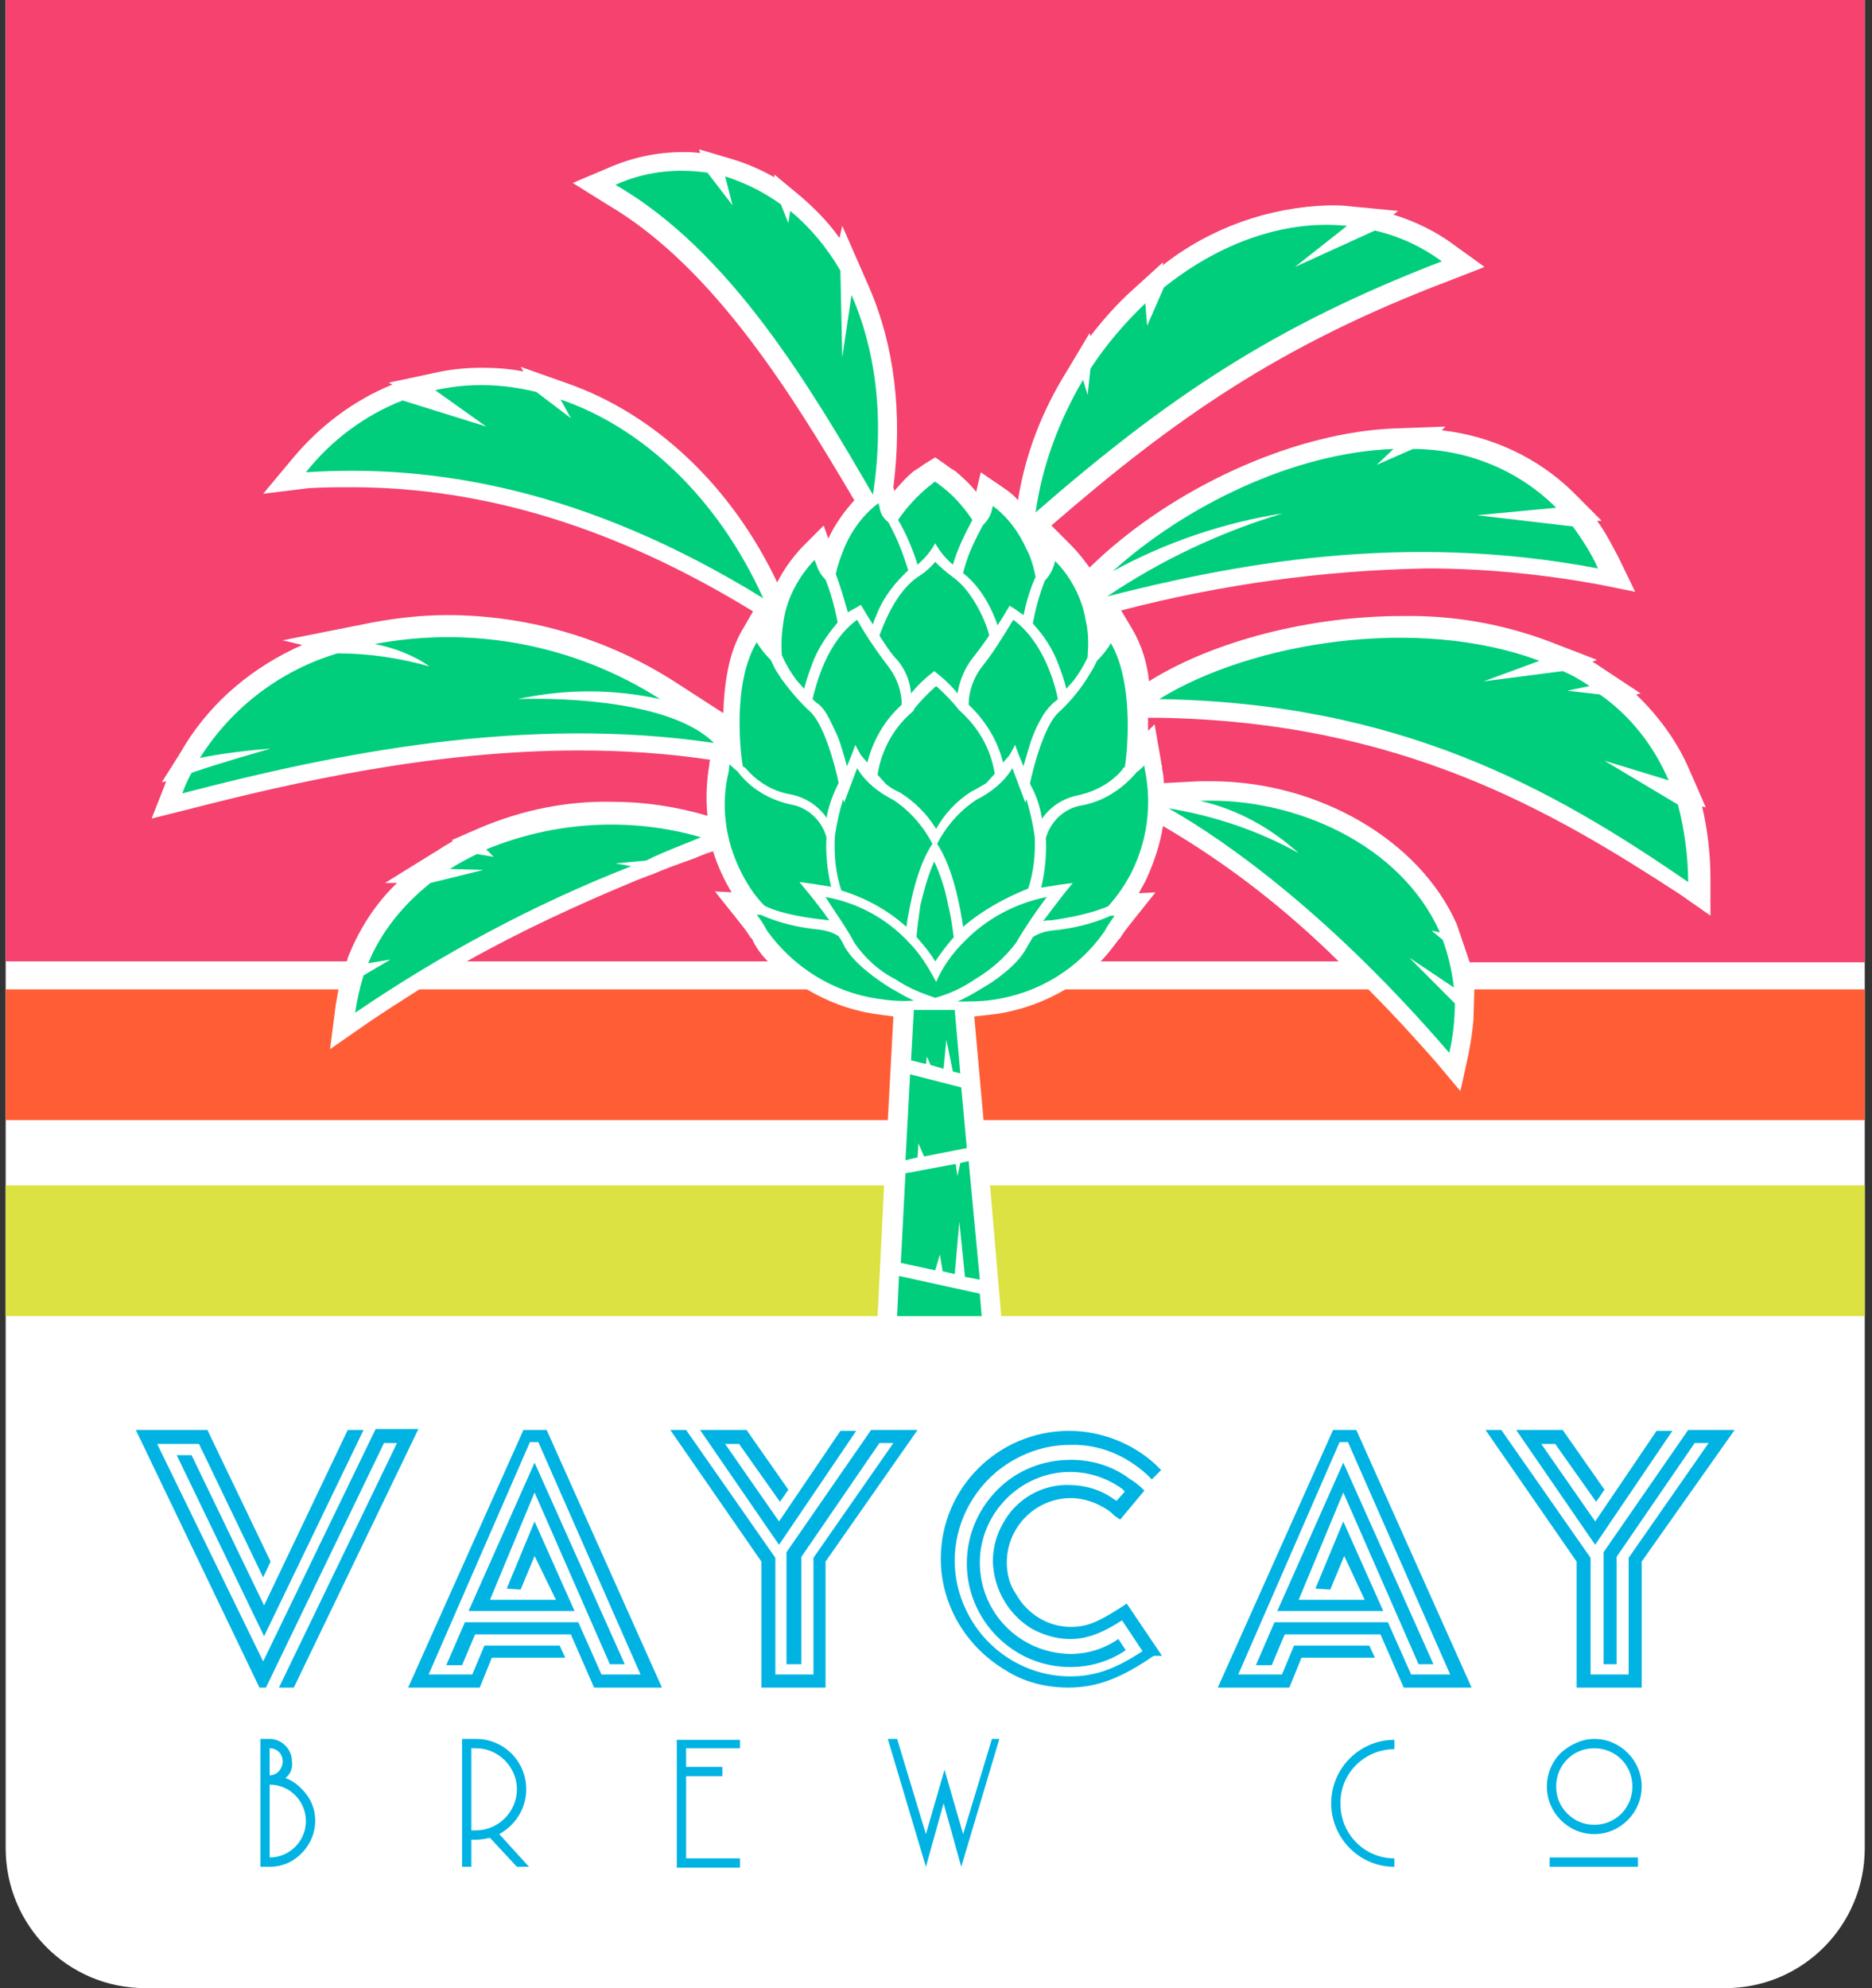<?xml version="1.0" encoding="UTF-8"?>
<svg xmlns="http://www.w3.org/2000/svg" width="145" height="154" viewBox="0 0 145 154" fill="none" role="presentation">
  <rect x="0" y="0" width="145" height="154" fill="#333333" stroke="none"/>
  <path d="M0.439 0H144.439V143.155C144.439 149.156 139.615 154 133.639 154H11.239C5.263 154 0.439 149.156 0.439 143.155V0Z" fill="white"></path>
  <path d="M36.15 74.47C40.398 72.084 44.79 70.059 49.326 68.18L50.262 67.818L50.478 67.746C51.486 67.312 52.494 66.95 53.502 66.589C53.934 66.444 54.366 66.227 54.798 66.083L55.23 65.938C55.59 67.095 56.094 68.18 56.67 69.12L55.374 69.047L57.39 71.578C57.678 71.939 57.894 72.228 58.11 72.59L58.182 72.662L58.254 72.734C58.542 73.385 58.974 73.964 59.478 74.47H36.15Z" fill="#F5426E"></path>
  <path d="M88.208 69.192L89.504 69.119L87.488 71.65C87.2 72.011 86.984 72.3 86.768 72.662L86.696 72.734L86.624 72.806C86.192 73.385 85.76 73.963 85.256 74.469H103.688C99.584 70.421 95.048 66.878 90.08 63.986C89.864 65.359 89.432 66.661 88.856 67.962C88.712 68.324 88.424 68.758 88.208 69.192Z" fill="#F5426E"></path>
  <path d="M144.439 0H0.439V74.469H26.863L26.936 74.253V74.18L27.151 73.674C28.015 71.65 29.239 69.842 30.752 68.396H29.816L34.136 65.721C34.423 65.504 34.783 65.36 35.072 65.143L34.999 65.07L37.16 64.13C40.4 62.757 43.855 62.034 47.383 62.106C49.904 62.106 52.352 62.468 54.8 63.191C54.656 61.889 54.727 60.516 54.944 59.214V59.142C54.944 59.142 54.944 58.997 55.016 58.853C51.632 58.346 48.248 58.13 44.864 58.13C33.632 58.13 22.759 60.588 14.623 62.684L11.743 63.407L12.823 60.66C12.823 60.588 12.823 60.588 12.896 60.516L12.536 60.588L13.903 58.419L14.335 57.696C16.495 54.225 19.663 51.623 23.407 49.96L21.895 49.598L28.808 48.224C30.752 47.863 32.696 47.646 34.639 47.646C40.76 47.646 46.807 49.381 51.992 52.635L56.023 55.238C56.096 53.141 56.383 50.61 57.535 48.73L58.328 47.357C47.816 40.922 37.592 37.741 27.224 37.741C26.143 37.741 24.991 37.741 23.912 37.813L20.384 38.247L22.616 35.572C24.703 33.041 27.367 31.017 30.392 29.788L30.104 29.643L33.487 28.92C34.712 28.631 36.008 28.486 37.303 28.486C38.383 28.486 39.464 28.559 40.544 28.776L40.328 28.414L43.999 29.715C50.767 32.101 56.672 37.669 60.2 45.115C60.703 44.103 61.352 43.236 62.072 42.44L63.8 40.705L64.159 41.717C64.663 40.633 65.383 39.621 66.175 38.753C61.639 31.089 55.447 20.75 47.023 15.834L44.359 14.171L47.096 13.014C48.895 12.219 50.84 11.785 52.855 11.785C53.288 11.785 53.791 11.785 54.224 11.857L54.151 11.568L56.599 12.291C57.824 12.653 58.975 13.159 59.983 13.737V13.52L62.072 15.255C63.151 16.195 64.159 17.207 65.023 18.437L65.24 17.497L67.328 22.268C69.272 26.751 69.919 32.029 69.2 37.741L69.272 38.03C69.775 37.452 70.279 36.873 70.856 36.439C70.999 36.367 71.072 36.295 71.216 36.222C71.287 36.15 71.431 36.078 71.504 36.006L72.439 35.427L73.376 36.078C73.448 36.15 73.591 36.222 73.663 36.295C73.808 36.367 73.879 36.439 74.023 36.512C74.6 37.018 75.175 37.524 75.608 38.102L75.968 36.584L77.767 37.813C78.2 38.102 78.559 38.392 78.847 38.753C79.424 35.138 80.719 31.812 82.663 28.703L84.391 25.811L84.463 26.028C85.472 24.727 86.552 23.498 87.775 22.413L90.079 20.316V20.533C93.751 17.641 98.287 16.051 102.895 15.906C103.471 15.906 104.047 15.906 104.551 15.978L108.295 16.34L107.935 16.629C109.591 17.135 111.247 17.93 112.687 19.015L114.991 20.678L112.399 21.69C99.007 26.751 90.871 32.535 81.439 40.705L83.023 42.296C83.528 42.802 83.96 43.38 84.391 43.959L85.4 43.019C91.663 37.379 100.591 33.475 108.007 33.186L111.967 33.041L111.679 33.331C115.495 33.764 119.095 35.427 121.831 38.102L124.063 40.344H123.703C124.351 41.211 124.855 42.224 125.359 43.163L126.655 45.839L123.775 45.26C119.383 44.465 114.919 44.031 110.527 44.031C102.535 44.176 94.615 45.26 86.84 47.285L87.704 48.73C88.424 49.96 88.856 51.333 88.999 52.779L89.216 52.635C94.183 49.598 101.599 47.718 108.583 47.718C112.471 47.646 116.287 48.297 119.959 49.67L123.703 51.116L123.343 51.261C123.631 51.406 123.919 51.623 124.135 51.767L127.087 53.719L126.727 53.791C128.455 55.455 129.895 57.407 130.831 59.576L132.127 62.54L131.839 62.468C132.271 64.275 132.487 66.227 132.487 68.035V70.927L130.111 69.264C120.319 62.901 108.583 55.888 89.719 55.599H88.927V56.611L89.431 56.105L89.936 58.997C89.936 59.214 90.007 59.286 90.007 59.359V59.503C90.079 59.865 90.151 60.299 90.151 60.66L92.888 60.516H93.823C102.103 60.516 109.951 65.07 112.831 71.578L113.767 74.325C113.767 74.397 113.839 74.469 113.839 74.542H144.439" fill="#F5426E"></path>
  <path d="M68.767 86.761H0.439V76.639H26.215C26.143 77.073 26.072 77.434 26 77.868L25.567 81.266L28.375 79.314C29.744 78.374 31.111 77.506 32.48 76.639H62.504C64.088 77.579 65.816 78.229 67.615 78.519L69.2 78.735L68.767 86.761Z" fill="#FF5D36"></path>
  <path d="M114.127 79.025C114.055 79.892 113.911 80.76 113.767 81.555L113.119 84.519L111.175 82.206C110.023 80.904 108.223 78.88 105.991 76.639H82.519C80.935 77.579 79.135 78.229 77.335 78.519L75.463 78.735L76.183 86.761H144.439V76.639H114.199L114.127 79.025Z" fill="#FF5D36"></path>
  <path d="M74.599 71.794C74.383 70.276 73.807 67.167 72.583 65.36C73.303 63.986 74.311 62.829 75.607 61.962C76.759 61.383 77.767 60.588 78.415 59.503L79.423 62.178L79.495 61.889C79.783 62.829 79.999 63.769 80.143 64.781C80.215 66.155 80.071 67.529 79.639 68.83C77.839 69.553 76.111 70.493 74.599 71.794ZM82.015 51.55C82.231 52.129 82.447 52.707 82.591 53.358L83.167 52.707C83.599 52.129 83.959 51.55 84.247 50.9V50.827C84.319 49.887 84.319 49.02 84.103 48.08C83.815 46.345 82.951 44.682 81.727 43.453C81.727 43.525 81.655 43.67 81.655 43.742C81.511 44.176 81.295 44.609 80.935 44.971C80.503 46.056 80.215 47.14 79.999 48.297C80.863 49.237 81.583 50.321 82.015 51.55ZM83.743 62.395C82.447 62.612 81.367 63.624 81.007 64.926C81.079 66.227 80.935 67.529 80.647 68.758C81.079 68.686 81.583 68.613 82.015 68.541L83.095 68.396L82.447 69.192C82.447 69.192 81.655 70.204 80.791 71.361C81.007 71.288 81.223 71.288 81.439 71.288C84.463 70.855 85.615 70.276 85.831 70.204C86.551 69.409 87.199 68.469 87.703 67.456C88.855 65.07 89.215 62.395 88.711 59.793C88.711 59.72 88.639 59.576 88.639 59.286C88.423 59.503 88.207 59.72 88.063 59.793C86.911 61.166 85.399 62.106 83.743 62.395ZM86.047 70.927C84.607 71.578 83.023 71.939 81.439 72.084C80.935 72.156 80.431 72.301 79.999 72.59C79.855 72.879 79.639 73.168 79.495 73.457C78.775 74.831 76.831 76.132 76.039 76.566C75.463 76.928 74.815 77.289 74.167 77.579C75.103 77.579 76.039 77.579 76.975 77.434C80.431 76.928 83.527 75.048 85.543 72.156C85.759 71.722 86.047 71.361 86.335 70.927H86.047ZM82.015 55.165C80.935 56.105 80.071 59.286 79.783 60.66V60.733C80.287 61.6 80.575 62.54 80.719 63.48V63.408C81.367 62.468 82.375 61.817 83.527 61.6C84.823 61.311 86.047 60.66 86.911 59.648C86.983 59.503 87.055 59.431 87.127 59.431C87.271 58.636 87.919 53.069 86.047 49.815C85.759 50.321 85.399 50.755 84.967 51.189L84.751 51.623C84.607 51.912 84.319 52.346 84.103 52.707C83.527 53.575 82.807 54.442 82.015 55.165ZM75.247 61.311C75.679 61.094 76.039 60.877 76.399 60.66L77.047 59.937C76.759 58.057 75.823 56.395 74.383 55.093L74.239 54.948C73.735 54.298 73.087 53.647 72.511 53.141C71.863 53.719 71.287 54.298 70.783 54.948V55.021L70.639 55.165C69.199 56.395 68.263 58.13 67.975 60.01L68.623 60.733C68.983 61.022 69.343 61.239 69.703 61.383C70.855 62.106 71.791 63.046 72.511 64.203C73.159 63.046 74.095 62.034 75.247 61.311ZM73.879 44.754C73.375 44.393 72.871 43.959 72.439 43.525C72.007 44.031 71.575 44.393 70.999 44.754C69.271 45.983 68.335 48.658 68.119 49.237C68.551 49.887 68.983 50.61 69.559 51.189C70.135 51.912 70.495 52.779 70.567 53.719C71.071 53.069 71.719 52.49 72.367 51.984C73.015 52.49 73.663 53.069 74.167 53.719C74.311 52.779 74.671 51.912 75.175 51.189C75.679 50.538 76.183 49.887 76.615 49.237C76.543 48.658 75.535 45.983 73.879 44.754ZM76.903 47.502C77.047 47.863 77.191 48.152 77.263 48.441C77.695 47.791 77.983 47.285 77.983 47.285L78.199 46.923L78.559 47.14C78.775 47.285 79.063 47.502 79.279 47.646C79.495 46.634 79.783 45.622 80.215 44.682C80.071 43.959 79.855 43.163 79.495 42.513C78.919 41.211 78.055 40.054 76.903 39.187C76.903 39.259 76.831 39.404 76.831 39.476C76.759 39.91 76.471 40.344 76.183 40.633C76.111 40.705 76.039 40.85 75.967 40.995C75.391 42.079 74.887 43.163 74.599 44.393C75.535 45.116 76.327 46.2 76.903 47.502ZM66.175 73.024C66.967 74.18 68.047 75.193 69.343 75.843C70.279 76.494 71.359 76.928 72.439 77.289C73.519 77 74.599 76.494 75.535 75.843C76.759 75.12 77.839 74.18 78.703 73.024C79.423 71.794 80.215 70.638 81.079 69.481C78.559 69.987 76.327 71.216 74.599 73.024C73.735 73.891 73.015 74.903 72.511 76.06C71.935 74.976 71.287 73.891 70.423 73.024C68.695 71.144 66.391 69.915 63.943 69.481C64.663 70.638 65.527 71.794 66.175 73.024ZM80.647 55.671C80.863 55.238 81.151 54.876 81.511 54.515C81.655 54.37 81.799 54.298 81.943 54.153C81.727 53.069 80.863 49.743 78.487 48.008C77.695 49.309 76.903 50.61 75.967 51.767C75.391 52.562 75.031 53.575 75.031 54.587C76.327 55.816 77.263 57.334 77.695 59.07L78.199 58.491L78.631 57.696L78.703 57.913L78.919 58.491L79.279 59.359C79.423 58.78 79.639 58.13 79.855 57.407C80.071 56.828 80.287 56.25 80.647 55.671ZM70.999 72.59C71.503 73.168 72.007 73.747 72.439 74.47C72.871 73.819 73.375 73.168 73.879 72.59C73.807 72.228 73.735 71.288 73.447 70.132C73.231 68.975 72.871 67.818 72.367 66.733C71.863 67.818 71.575 68.975 71.287 70.132C71.143 71.216 70.999 72.156 70.999 72.59ZM65.167 68.975C67.039 69.553 68.767 70.493 70.207 71.794C70.423 70.276 70.999 67.167 72.223 65.36C71.503 63.986 70.495 62.829 69.199 61.962C68.047 61.383 67.039 60.588 66.391 59.503L65.383 62.178L65.311 61.889C65.023 62.829 64.807 63.769 64.663 64.781C64.591 66.3 64.735 67.673 65.167 68.975ZM60.631 50.9C60.919 51.55 61.279 52.129 61.711 52.707L62.287 53.358C62.431 52.779 62.647 52.129 62.863 51.55C63.295 50.321 64.015 49.237 64.879 48.224C64.663 47.068 64.375 45.983 63.943 44.899C63.583 44.537 63.367 44.176 63.223 43.67C63.151 43.597 63.151 43.453 63.079 43.38C61.855 44.682 60.991 46.272 60.703 48.008C60.559 48.947 60.487 49.815 60.559 50.755L60.631 50.9ZM57.319 67.384C57.823 68.396 58.399 69.336 59.191 70.132C59.407 70.276 60.559 70.855 63.583 71.216C63.799 71.216 64.015 71.288 64.231 71.288C63.367 70.059 62.575 69.119 62.575 69.119L61.927 68.324L63.007 68.469C63.439 68.541 63.943 68.613 64.375 68.686C64.087 67.456 63.943 66.155 64.015 64.854C63.655 63.552 62.575 62.54 61.279 62.323C59.623 61.962 58.111 61.094 57.103 59.72C56.959 59.648 56.743 59.431 56.527 59.214C56.455 59.431 56.455 59.648 56.455 59.72C55.807 62.323 56.167 64.998 57.319 67.384ZM70.783 77.506C70.135 77.217 69.559 76.856 68.911 76.494C68.119 75.988 66.247 74.759 65.455 73.385C65.311 73.096 65.167 72.807 64.951 72.517C64.519 72.228 64.015 72.084 63.511 72.011C61.927 71.867 60.343 71.505 58.903 70.855H58.615C58.903 71.216 59.191 71.65 59.407 72.084C61.423 74.903 64.519 76.856 67.975 77.362C68.911 77.506 69.847 77.579 70.783 77.506ZM72.439 42.079C72.799 42.73 73.231 43.236 73.807 43.742C74.167 42.513 74.743 41.356 75.319 40.271C74.671 39.331 73.951 38.464 73.015 37.741C72.943 37.669 72.799 37.596 72.727 37.524C72.655 37.452 72.511 37.379 72.439 37.307C72.295 37.379 72.223 37.452 72.151 37.524C72.079 37.596 71.935 37.669 71.863 37.741C70.999 38.464 70.207 39.331 69.559 40.271C70.207 41.356 70.711 42.585 71.071 43.742C71.647 43.236 72.079 42.73 72.439 42.079ZM57.823 59.576C58.687 60.588 59.911 61.311 61.207 61.528C62.359 61.745 63.367 62.395 64.015 63.335V63.408C64.159 62.468 64.519 61.528 64.951 60.66V60.588C64.663 59.214 63.799 56.033 62.719 55.093C61.927 54.37 61.207 53.502 60.559 52.635C60.343 52.273 60.055 51.912 59.911 51.55L59.695 51.117C59.263 50.683 58.903 50.249 58.615 49.743C56.671 52.996 57.391 58.563 57.535 59.359C57.679 59.431 57.751 59.503 57.823 59.576ZM66.319 47.068L66.679 46.851L66.895 47.212C66.895 47.212 67.183 47.718 67.615 48.369C67.687 48.08 67.831 47.791 67.975 47.429C68.479 46.2 69.343 45.116 70.351 44.176C69.991 43.019 69.559 41.862 68.983 40.778C68.911 40.633 68.839 40.488 68.767 40.416C68.407 40.127 68.191 39.765 68.119 39.259C68.119 39.187 68.047 39.042 68.047 38.97C66.895 39.838 66.031 40.995 65.455 42.296C65.167 43.019 64.879 43.742 64.735 44.465C65.095 45.405 65.383 46.417 65.671 47.429C65.815 47.357 66.031 47.212 66.319 47.068ZM62.935 54.153C63.079 54.298 63.223 54.442 63.367 54.515C63.727 54.804 64.015 55.238 64.231 55.671C64.519 56.25 64.807 56.828 65.023 57.407C65.239 58.057 65.455 58.78 65.599 59.359L65.959 58.491L66.175 57.913L66.247 57.696L66.679 58.491L67.183 59.07C67.615 57.334 68.551 55.744 69.847 54.587C69.847 53.575 69.487 52.562 68.911 51.767C67.975 50.538 67.111 49.309 66.391 48.008C64.015 49.743 63.223 52.996 62.935 54.153ZM76.039 101.944L75.895 100.209L69.631 98.835L69.487 101.944H76.039ZM72.439 98.401L72.799 97.172L73.015 98.473L73.951 98.69L74.311 94.641L74.743 98.907L75.895 99.124L75.031 89.942L74.383 90.087L74.167 91.099L74.023 90.159L70.135 90.882L69.775 97.823L72.439 98.401ZM71.071 89.653L71.143 88.568L71.575 89.58L74.887 88.93L74.455 84.23L70.495 83.218L70.135 89.87L71.071 89.653ZM71.719 82.423L71.791 81.844L72.079 82.495L73.087 82.784L73.303 80.543L73.807 83.001L74.383 83.146L73.951 78.229H70.783L70.567 82.133L71.719 82.423ZM80.215 39.693C90.511 30.728 98.719 25.233 111.679 20.244C110.095 19.087 108.367 18.292 106.495 17.858L100.303 20.678L104.335 17.497C99.439 16.991 94.399 18.87 90.151 22.269L88.855 25.233L88.711 23.498C87.127 25.016 85.687 26.679 84.463 28.559L84.247 30.583L83.887 29.426C82.015 32.608 80.719 36.078 80.215 39.693ZM54.295 64.854C48.823 63.263 42.919 63.624 37.663 65.793L38.239 66.372L36.943 66.155C36.223 66.516 35.503 66.878 34.855 67.312L37.447 67.384L33.343 68.396C31.255 70.059 29.527 72.156 28.519 74.614L30.247 74.325L28.159 75.554C27.871 76.494 27.655 77.434 27.511 78.446C34.207 73.891 41.335 70.059 48.895 67.095L47.671 66.878L50.047 66.661C51.487 65.938 52.927 65.432 54.295 64.854ZM55.303 57.551C52.207 54.442 44.215 54.008 40.111 54.153C43.711 53.358 47.527 53.358 51.127 54.153C44.575 49.96 36.655 48.441 29.023 49.887C30.535 50.177 32.047 50.755 33.271 51.623C30.967 50.972 28.591 50.61 26.143 50.61C21.751 51.912 17.935 54.804 15.487 58.708C17.287 58.347 19.159 58.13 20.959 57.985C19.519 58.419 17.359 58.997 14.839 59.865C14.551 60.371 14.335 60.877 14.119 61.456C25.999 58.347 40.687 55.382 55.303 57.551ZM67.615 38.319C68.551 32.174 67.759 26.968 65.959 22.847L65.239 27.691L65.095 20.967C64.087 19.232 62.791 17.641 61.207 16.34L61.063 17.28L60.487 15.834C59.191 14.894 57.751 14.171 56.167 13.665L56.743 15.906L54.799 13.376C52.351 13.014 49.903 13.303 47.671 14.316C56.599 19.449 62.863 30.149 67.615 38.319ZM86.191 44.248C90.295 42.007 94.759 40.488 99.367 39.765C94.543 41.211 89.935 43.38 85.759 46.2C95.407 43.742 108.583 41.139 123.775 44.031C123.271 42.874 122.551 41.79 121.831 40.778L114.415 39.91L120.535 39.331C117.583 36.367 113.551 34.777 109.447 34.777L106.639 36.006L107.935 34.777C100.159 35.066 91.807 39.187 86.191 44.248ZM89.791 54.153C108.367 54.442 120.175 61.022 130.759 68.324C130.759 66.3 130.471 64.275 129.967 62.323L124.279 58.925L129.247 60.443C128.095 57.768 126.295 55.455 123.919 53.792L121.399 53.502L123.127 53.141C122.479 52.707 121.759 52.273 121.039 51.984L114.919 52.779L119.239 51.189C109.807 47.646 96.919 49.743 89.791 54.153ZM92.959 62.034C95.839 62.685 98.431 64.131 100.591 66.083C97.495 64.347 94.039 63.191 90.511 62.612C95.119 65.215 103.183 70.999 112.255 81.555C112.543 80.326 112.687 79.025 112.687 77.723L109.159 74.18L112.615 76.494C112.471 75.265 112.183 73.963 111.751 72.807L110.887 72.084L111.535 72.228C108.511 65.432 100.303 61.745 92.959 62.034ZM59.119 46.345C55.591 38.536 49.759 33.114 43.423 30.945L44.215 32.391L41.551 30.366C38.959 29.716 36.295 29.643 33.703 30.222L37.663 33.041L31.183 31.017C28.231 32.174 25.639 34.126 23.695 36.584C33.487 35.933 45.295 37.813 59.119 46.345Z" fill="#00CE7D"></path>
  <path d="M22.759 130.719H21.608L30.752 111.776H29.744L20.599 130.719H20.096L10.52 110.764H16.064L20.959 120.959L20.384 122.188L15.415 111.849H12.175L20.384 128.695L29.096 110.692H32.407L22.759 130.719ZM26.936 110.764H28.16L20.456 126.743L13.688 112.716H14.839L20.456 124.357L26.936 110.764ZM49.615 129.707L41.696 111.704H41.047L33.2 129.707H36.584L37.52 127.466H43.352L43.783 128.406H38.096L37.16 130.719H31.616L40.544 110.764H42.343L51.272 130.719H46.016L44.215 126.598H36.8L35.791 128.984H34.568L36.008 125.658H44.791L46.592 129.707H49.615ZM39.248 123.055L41.407 117.85L44.504 124.79H36.295L41.407 113.295L48.392 128.912H47.239L41.407 115.608L37.952 123.923H43.063L41.407 120.525L40.328 123.128L39.248 123.055ZM63.944 120.959V130.719H58.975V120.959L51.919 110.764H53.144L60.056 120.669V129.707H63.008V120.669L69.2 111.776H68.12L62.072 120.597V128.912H60.919V120.236L67.472 110.764H71.072L63.944 120.959ZM54.224 110.764H57.824L61.063 115.391L60.416 116.331L57.248 111.849H56.167L60.343 117.85L65.096 110.836H66.32L60.343 119.657L59.84 118.934L54.224 110.764ZM89.359 128.261C86.84 129.996 84.968 130.719 82.736 130.719C81.007 130.719 79.279 130.285 77.84 129.345C74.816 127.538 72.871 124.284 72.871 120.742C72.871 115.247 77.335 110.836 82.808 110.836C85.255 110.836 87.704 111.776 89.504 113.439L89.936 113.873L89.216 114.596L88.999 114.379L88.856 114.235C87.2 112.716 85.112 111.849 82.879 111.921C81.296 111.921 79.784 112.355 78.415 113.15C75.68 114.741 73.951 117.705 73.951 120.886C73.951 122.477 74.383 123.995 75.175 125.369C76.76 128.116 79.712 129.852 82.879 129.852C84.823 129.852 86.407 129.273 88.496 127.899L86.912 125.513C85.328 126.526 84.175 126.959 82.879 126.959C81.871 126.959 80.864 126.67 79.927 126.164C78.127 125.08 76.975 123.128 76.903 120.959C76.903 119.874 77.192 118.862 77.695 117.994C78.704 116.114 80.719 114.958 82.808 115.03C84.031 115.03 85.255 115.391 86.263 116.114C86.335 116.187 86.407 116.187 86.48 116.259L87.127 115.536L86.912 115.319C85.688 114.452 84.32 114.018 82.879 114.018C79.064 114.018 75.895 117.199 75.895 121.031C75.895 124.935 78.992 128.044 82.879 128.116C84.175 128.116 85.472 127.755 86.624 126.959L87.2 127.827C85.903 128.695 84.463 129.129 82.879 129.129C78.487 129.129 74.888 125.513 74.888 121.103C74.888 118.934 75.751 116.91 77.263 115.391C78.775 113.873 80.791 113.078 82.951 113.078C84.608 113.078 86.263 113.584 87.559 114.596C87.847 114.741 88.064 114.958 88.352 115.175L88.639 115.464L86.767 117.705L86.335 117.416C86.192 117.271 86.047 117.127 85.832 116.982C84.968 116.404 83.96 116.042 82.951 116.042C80.216 116.042 77.984 118.283 77.984 121.031C77.984 121.898 78.2 122.766 78.704 123.489C79.567 125.007 81.151 126.02 82.951 126.02C84.175 126.02 85.04 125.658 86.84 124.501L87.272 124.212L90.007 128.261H89.359ZM112.328 129.707L104.408 111.704H103.76L95.912 129.707H99.296L100.232 127.466H106.064L106.496 128.406H100.808L99.871 130.719H94.328L103.256 110.764H105.056L113.984 130.719H108.728L106.928 126.598H99.511L98.504 128.984H97.279L98.719 125.658H107.504L109.304 129.707H112.328ZM101.888 123.055L104.048 117.85L107.144 124.79H98.936L104.048 113.295L111.032 128.912H109.88L104.048 115.608L100.592 123.923H105.704L104.12 120.525L103.04 123.128L101.888 123.055ZM127.16 120.959V130.719H122.12V120.959L115.064 110.764H116.288L123.2 120.669V129.707H126.152V120.669L132.344 111.776H131.264L125.216 120.597V128.912H124.208V120.236L130.76 110.764H134.36L127.16 120.959ZM117.44 110.764H121.04L124.28 115.391L123.632 116.331L120.464 111.849H119.384L123.56 117.85L128.312 110.836H129.536L123.56 119.657L123.056 118.934L117.44 110.764ZM22.111 137.732C22.759 137.949 23.335 138.455 23.767 139.034C24.919 140.624 24.488 142.793 22.904 143.95C22.328 144.384 21.608 144.601 20.887 144.601H20.168V134.696H20.887C21.823 134.696 22.616 135.491 22.616 136.431C22.688 137.009 22.471 137.443 22.111 137.732ZM20.887 137.515C21.463 137.515 21.895 137.009 21.895 136.431C21.895 135.852 21.463 135.419 20.887 135.419V137.515ZM20.887 143.878C22.471 143.878 23.695 142.576 23.695 141.058C23.695 139.54 22.471 138.238 20.887 138.238V143.878ZM40.039 144.601L37.952 142.359C37.592 142.432 37.231 142.504 36.871 142.504H36.511V144.601H35.791V134.696H36.871C39.032 134.696 40.76 136.431 40.76 138.6C40.76 140.046 39.968 141.347 38.672 142.07L40.975 144.601H40.039ZM36.871 141.781C38.599 141.781 40.039 140.335 40.039 138.6C40.039 136.865 38.599 135.419 36.871 135.419H36.511V141.781H36.871ZM57.319 134.696V135.419H53.144V136.865H55.952V137.588H53.144V143.95H57.319V144.673H52.423V134.768H57.319V134.696ZM77.407 134.696L74.456 144.601L73.088 139.684L71.719 144.601L68.767 134.696H69.487L71.719 142.07L73.159 137.082L74.6 142.07L76.832 134.696H77.407ZM108.008 144.601C105.272 144.601 103.112 142.359 103.112 139.684C103.112 136.937 105.344 134.768 108.008 134.768V135.491C105.704 135.491 103.76 137.371 103.832 139.757C103.832 142.07 105.704 143.95 108.008 143.95V144.601ZM123.488 134.696C125.504 134.696 127.16 136.359 127.16 138.383C127.16 140.407 125.504 142.07 123.488 142.07C121.472 142.07 119.816 140.407 119.816 138.383C119.816 137.443 120.176 136.503 120.896 135.78C121.616 135.129 122.552 134.696 123.488 134.696ZM123.488 141.347C125.144 141.347 126.44 140.046 126.44 138.383C126.44 136.72 125.144 135.419 123.488 135.419C121.832 135.419 120.536 136.72 120.536 138.383C120.536 139.178 120.824 139.901 121.4 140.48C121.976 141.058 122.696 141.347 123.488 141.347ZM126.872 143.878H120.032V144.601H126.872V143.878Z" fill="#00B3E3"></path>
  <path d="M67.975 101.944H0.439V91.822H68.48L67.975 101.944Z" fill="#DBE241"></path>
  <path d="M144.439 101.944H77.552L76.688 91.822H144.439V101.944Z" fill="#DBE241"></path>
</svg>
